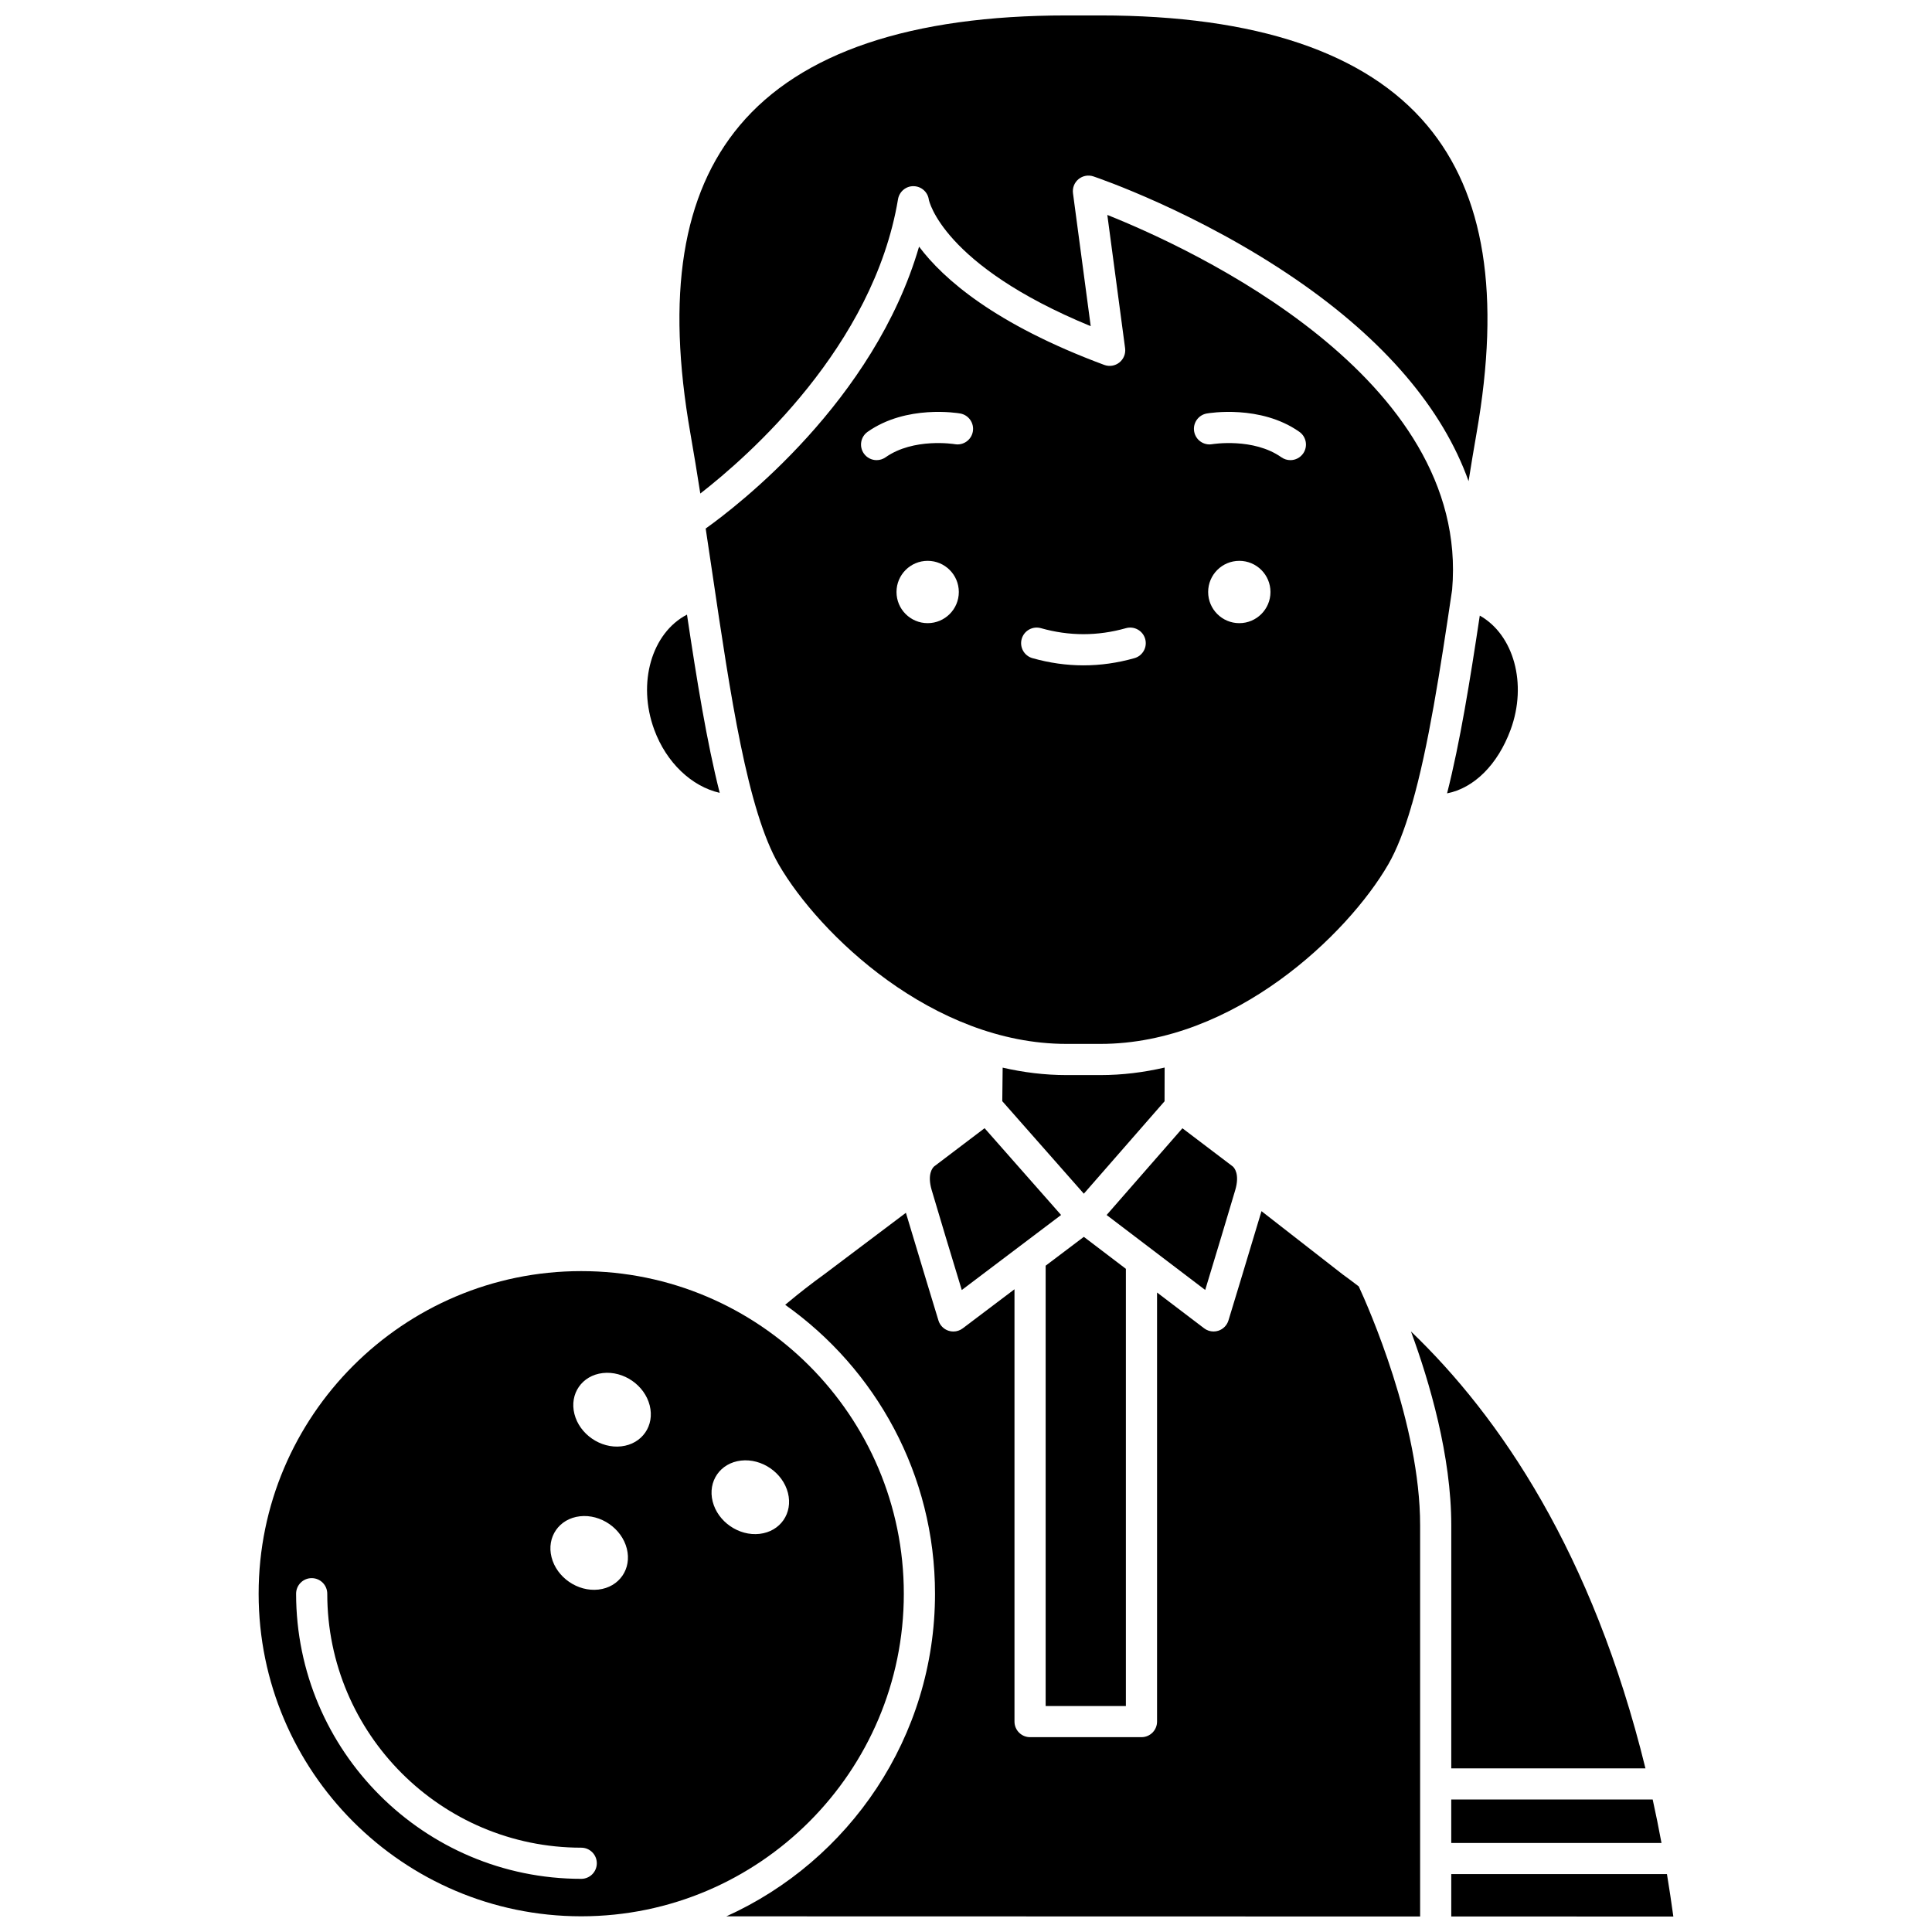 <?xml version="1.0" encoding="UTF-8"?>
<!-- Uploaded to: ICON Repo, www.svgrepo.com, Generator: ICON Repo Mixer Tools -->
<svg width="800px" height="800px" version="1.1" viewBox="144 144 512 512" xmlns="http://www.w3.org/2000/svg">
 <defs>
  <clipPath id="d">
   <path d="m324 148.09h215v126.91h-215z"/>
  </clipPath>
  <clipPath id="c">
   <path d="m336 464h185v187.9h-185z"/>
  </clipPath>
  <clipPath id="b">
   <path d="m212 480h172v171.9h-172z"/>
  </clipPath>
  <clipPath id="a">
   <path d="m528 640h60v11.902h-60z"/>
  </clipPath>
 </defs>
 <path d="m511.86 373.15c2.301-3.969 4.312-9.184 6.117-15.324 0.051-0.297 0.137-0.578 0.246-0.844 4.301-14.988 7.438-35.297 10.605-56.691 4.887-56.434-68.98-90.379-91.375-99.332l4.711 35.328c0.191 1.438-0.383 2.867-1.516 3.773-1.133 0.906-2.656 1.152-4.016 0.645-29.004-10.773-42.66-22.801-49.07-31.344-11.922 40.945-48.098 68.68-56.547 74.707 0.602 4 1.195 7.988 1.781 11.93 4.773 32.297 9.285 62.805 17.602 77.152 10.648 18.363 40.762 47.496 76.242 47.496h8.98c35.48 0 65.594-29.133 76.238-47.496zm-122.02-64.008c-4.562 0-8.258-3.699-8.258-8.258 0-4.562 3.699-8.258 8.258-8.258 4.562 0 8.258 3.699 8.258 8.258 0 4.559-3.695 8.258-8.258 8.258zm11.973-50.781c-0.395 2.242-2.523 3.742-4.773 3.352-0.188-0.031-10.918-1.762-18.352 3.473-0.723 0.508-1.551 0.754-2.375 0.754-1.297 0-2.574-0.609-3.379-1.75-1.312-1.863-0.867-4.441 0.996-5.754 10.305-7.262 23.957-4.957 24.531-4.859 2.246 0.398 3.746 2.539 3.352 4.785zm42.828 60.055c-4.477 1.27-9.023 1.91-13.516 1.91s-9.039-0.645-13.516-1.91c-2.195-0.621-3.469-2.902-2.848-5.098 0.621-2.195 2.902-3.469 5.098-2.848 7.488 2.121 15.039 2.121 22.527 0 2.195-0.621 4.477 0.656 5.098 2.848 0.625 2.195-0.652 4.477-2.844 5.098zm27.789-9.273c-4.562 0-8.258-3.699-8.258-8.258 0-4.562 3.699-8.258 8.258-8.258 4.562 0 8.258 3.699 8.258 8.258 0.004 4.559-3.695 8.258-8.258 8.258zm16.91-44.953c-0.805 1.141-2.082 1.75-3.379 1.75-0.82 0-1.652-0.246-2.375-0.754-7.461-5.258-18.242-3.492-18.352-3.473-2.246 0.387-4.379-1.121-4.769-3.363-0.391-2.242 1.105-4.375 3.348-4.773 0.578-0.102 14.227-2.402 24.531 4.859 1.863 1.312 2.309 3.891 0.996 5.754z"/>
 <g clip-path="url(#d)">
  <path d="m329.59 274.79c12.625-9.805 45.879-38.93 52.395-78 0.336-2.016 2.125-3.508 4.141-3.449 2.043 0.031 3.758 1.559 4.023 3.582 0.02 0.102 3.477 17.293 42.902 33.516l-4.699-35.234c-0.188-1.414 0.367-2.824 1.469-3.731 1.102-0.906 2.594-1.184 3.941-0.727 1.117 0.375 27.645 9.41 53.773 27.359 23.375 16.059 38.773 34.164 45.652 53.402 0.676-4.238 1.367-8.465 2.102-12.633 6.457-36.762 2.18-63.469-13.082-81.648-16.23-19.332-45.363-29.137-86.59-29.137h-8.98c-41.223 0-70.355 9.805-86.59 29.137-15.262 18.176-19.543 44.883-13.082 81.648 0.926 5.242 1.785 10.574 2.625 15.914z"/>
 </g>
 <path d="m334.73 354.11c-3.422-13.473-6.074-29.902-8.672-47.23-9.332 4.844-13.242 18.086-8.676 30.496 3.223 8.766 9.957 15.059 17.348 16.734z"/>
 <path d="m442.37 480.25-11.141-8.473-10.121 7.644v116.69h21.262z"/>
 <path d="m452.62 435.85 0.02-8.938c-5.504 1.273-11.195 1.996-17.023 1.996h-8.98c-5.793 0-11.445-0.715-16.922-1.973l-0.102 8.887 21.613 24.52z"/>
 <path d="m527.49 354.25c7.106-1.391 13.41-7.559 16.84-16.875 4.481-12.188 0.801-25.184-8.172-30.234-2.598 17.289-5.246 33.676-8.668 47.109z"/>
 <path d="m391.71 453c-0.152 0.113-0.082 0.086-0.176 0.137-0.387 0.352-1.859 2.027-0.637 6.215 1.57 5.391 5.641 18.82 7.981 26.516l26.32-19.883-20.273-23z"/>
 <path d="m471.36 459.36c1.219-4.188-0.25-5.863-0.637-6.215-0.094-0.051-0.027-0.023-0.176-0.137l-13.195-10.008-20.086 22.988 26.125 19.867c2.332-7.699 6.398-21.109 7.969-26.496z"/>
 <path d="m528.6 612.63h51.461c-14.027-57.137-38.594-93.207-62.137-115.78 4.918 13.383 10.691 33.004 10.68 51.391-0.008 9.875-0.008 38.859-0.004 64.391z"/>
 <g clip-path="url(#c)">
  <path d="m504.08 484.91c-1.398-1.078-2.785-2.117-4.156-3.106-0.039-0.027-0.082-0.059-0.121-0.09l-21.496-16.746c-2.906 9.766-8.688 28.746-8.754 28.961-0.395 1.293-1.395 2.309-2.68 2.727-0.414 0.133-0.844 0.199-1.27 0.199-0.891 0-1.773-0.289-2.5-0.844l-12.473-9.484v113.71c0 2.281-1.848 4.129-4.129 4.129h-29.523c-2.281 0-4.129-1.848-4.129-4.129v-114.57l-13.715 10.359c-0.727 0.551-1.602 0.836-2.488 0.836-0.43 0-0.859-0.066-1.273-0.203-1.285-0.418-2.281-1.434-2.676-2.723-0.066-0.211-5.684-18.652-8.625-28.535l-21.715 16.359c-3.297 2.383-6.496 4.871-9.578 7.445l-0.695 0.582c24.004 16.996 39.703 44.977 39.703 76.562 0 38-22.727 70.789-55.301 85.5l183.86 0.043c-0.004-18.953-0.008-87.348 0-103.65 0.016-26.891-13.762-57.922-16.262-63.328z"/>
 </g>
 <g clip-path="url(#b)">
  <path d="m383.52 566.35c0-47.141-38.352-85.492-85.492-85.492s-85.488 38.352-85.488 85.492c0 47.105 38.301 85.438 85.395 85.488h0.191c47.098-0.051 85.395-38.383 85.395-85.488zm-85.488 75.562c-41.664 0-75.562-33.898-75.562-75.562 0-2.281 1.848-4.129 4.129-4.129s4.129 1.848 4.129 4.129c0 37.113 30.191 67.305 67.305 67.305 2.281 0 4.129 1.848 4.129 4.129s-1.848 4.129-4.129 4.129zm4.566-76.66c-5.508 0.629-11.074-3.207-12.434-8.57-1.359-5.363 2.008-10.223 7.516-10.852 5.508-0.629 11.074 3.207 12.434 8.57 1.355 5.363-2.008 10.223-7.516 10.852zm6.062-37.957c-5.508 0.629-11.074-3.207-12.434-8.57-1.359-5.363 2.008-10.223 7.516-10.852 5.508-0.629 11.074 3.207 12.434 8.57 1.359 5.363-2.008 10.223-7.516 10.852zm36.637 23.195c-5.508 0.629-11.074-3.207-12.434-8.57-1.359-5.363 2.008-10.223 7.516-10.852 5.508-0.629 11.074 3.207 12.434 8.57s-2.008 10.223-7.516 10.852z"/>
 </g>
 <g clip-path="url(#a)">
  <path d="m585.76 640.66h-57.16v11.23l58.855 0.012c-0.523-3.82-1.09-7.562-1.695-11.242z"/>
 </g>
 <path d="m581.98 620.89h-53.383v11.512h55.715c-0.727-3.926-1.504-7.766-2.332-11.512z"/>
</svg>